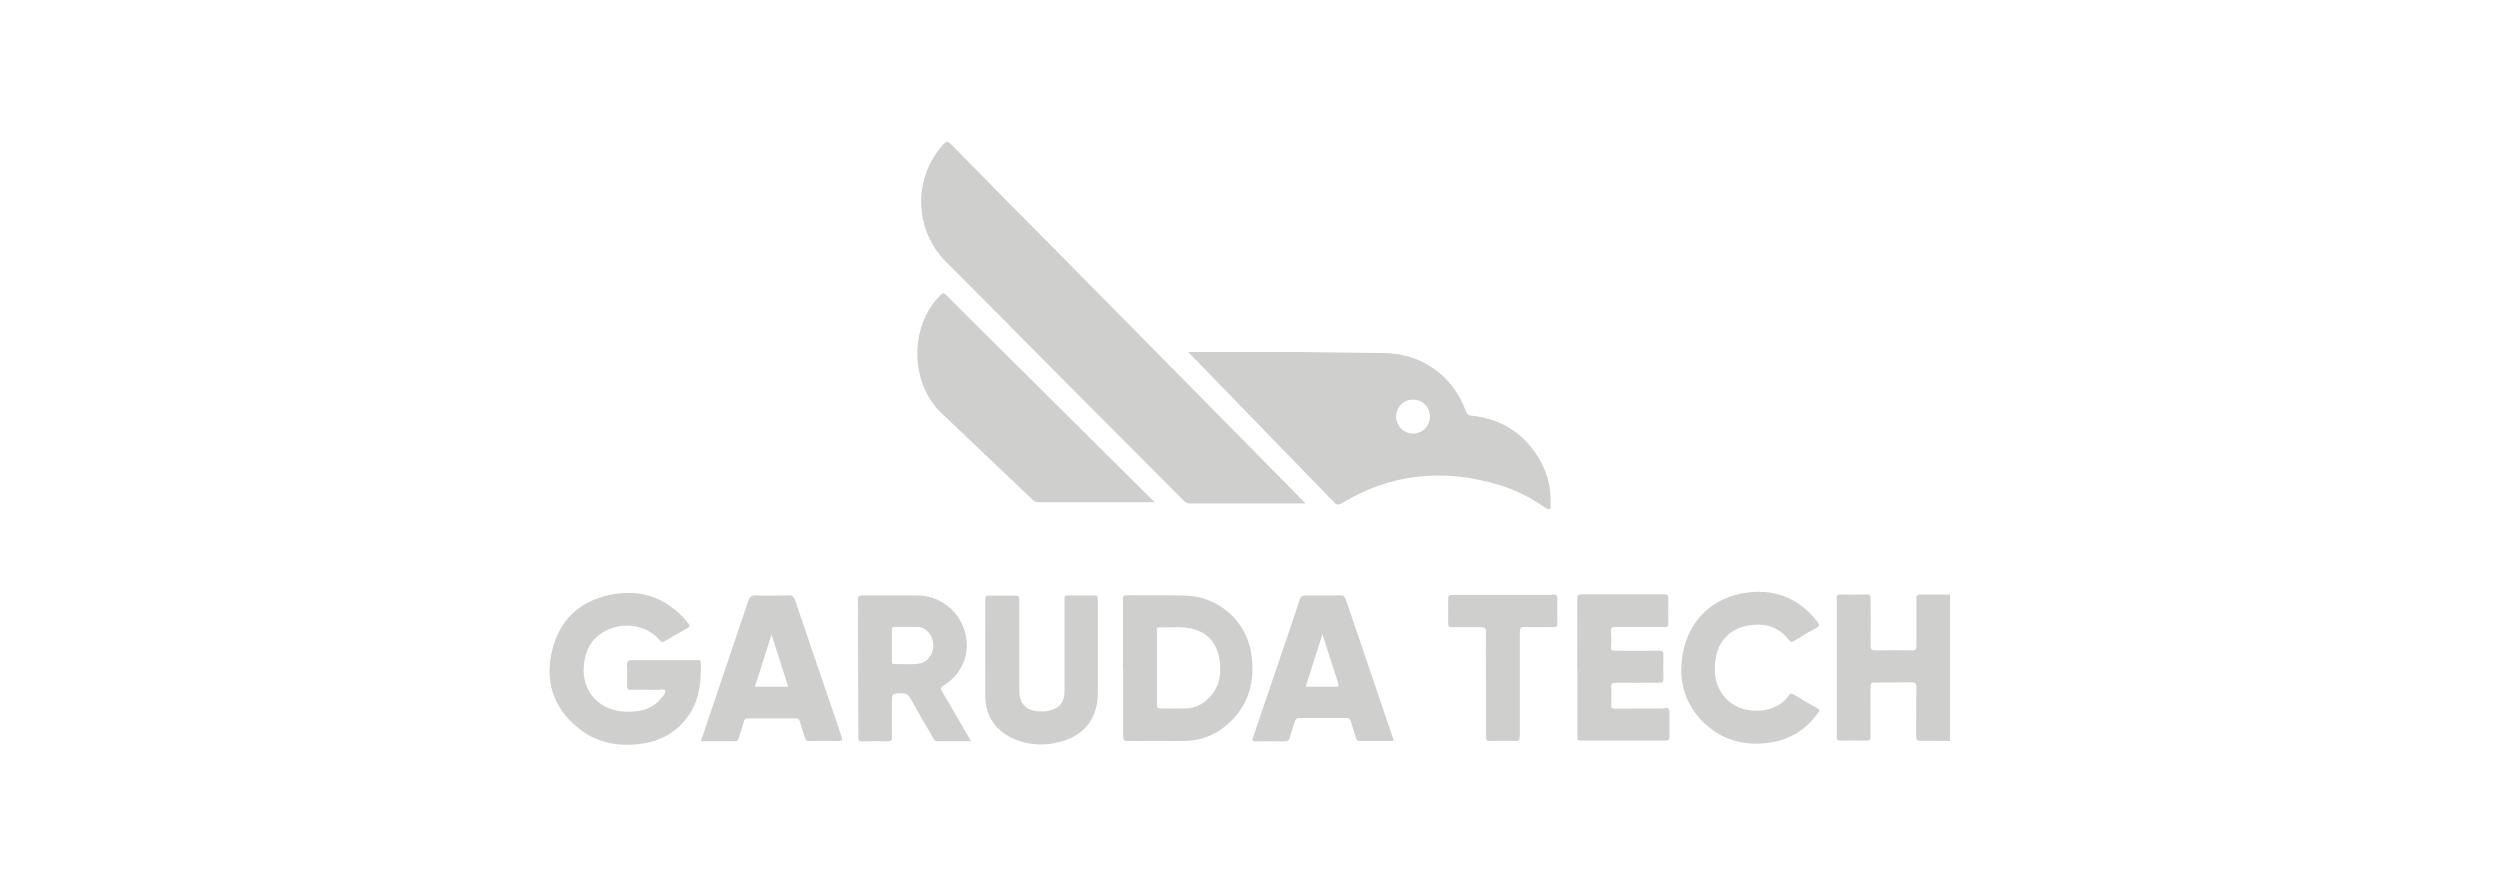 <?xml version="1.0" encoding="UTF-8"?>
<svg id="Layer_1" xmlns="http://www.w3.org/2000/svg" viewBox="0 0 136 48.23">
  <defs>
    <style>
      .cls-1 {
        fill: #cfcfce;
      }
    </style>
  </defs>
  <path class="cls-1" d="M104.48,32.34c-.19,0-.23.05-.23.23,0,.86,0,1.72,0,2.58,0,.18-.05.24-.23.23-.66-.01-1.32-.01-1.98,0-.21,0-.28-.04-.28-.27.01-.85,0-1.7,0-2.55,0-.15-.02-.23-.21-.22-.48.02-.96,0-1.43,0-.14,0-.2.03-.2.18,0,2.53,0,5.05,0,7.58,0,.15.05.19.2.19.46,0,.92-.01,1.38,0,.2,0,.27-.04.26-.26-.01-.89,0-1.79,0-2.68,0-.17.05-.22.22-.22.66,0,1.32,0,1.98-.01.22,0,.3.04.29.28-.02.89,0,1.77-.01,2.66,0,.18.04.24.23.24.54,0,1.07,0,1.61.01v-7.97c-.54,0-1.08.01-1.62,0Z"/>
  <path class="cls-1" d="M54.95,17.75c1.18,1.18,2.35,2.37,3.53,3.55,1.98,1.99,3.96,3.97,5.94,5.96.09.09.18.13.32.13.5,0,1.01,0,1.51,0,1.59,0,3.18,0,4.78,0-.03-.03-.06-.07-.1-.1-2.18-2.21-4.37-4.43-6.55-6.64-2.16-2.19-4.32-4.38-6.48-6.56-2.06-2.08-4.12-4.16-6.17-6.25-.17-.17-.25-.16-.4,0-1.67,1.82-1.62,4.64.12,6.39,1.16,1.17,2.33,2.34,3.5,3.51Z"/>
  <path class="cls-1" d="M84.07,27.61c.07.05.14.12.23.08.1-.04.05-.14.05-.21.04-.84-.13-1.64-.54-2.38-.82-1.48-2.08-2.31-3.77-2.49-.14-.02-.22-.05-.28-.2-.71-1.99-2.44-3.2-4.55-3.21-1.52,0-3.04-.04-4.56-.05-2,0-4,0-6.01,0,.42.43.85.87,1.27,1.31,2.22,2.28,4.44,4.57,6.66,6.86.14.15.24.16.42.06,2.7-1.64,5.57-1.9,8.56-1,.9.27,1.74.7,2.51,1.24ZM76.87,23.59c-.5,0-.92-.42-.92-.93,0-.51.41-.93.93-.92.5,0,.91.41.91.91,0,.51-.41.94-.92.94Z"/>
  <path class="cls-1" d="M56.16,27.18c.08.08.17.14.29.14,2.12,0,4.24,0,6.36,0-.01-.05-.09-.1-.15-.15-2.56-2.54-5.12-5.08-7.67-7.62-1.17-1.16-2.34-2.32-3.51-3.49-.11-.11-.17-.15-.3-.02-1.72,1.67-1.7,4.79.04,6.44,1.65,1.57,3.3,3.13,4.95,4.7Z"/>
  <path class="cls-1" d="M38.12,36.03c0-.16-.12-.12-.21-.12-.6,0-1.2,0-1.8,0-.57,0-1.15.01-1.72,0-.24,0-.29.07-.28.29.02.35.01.71,0,1.07,0,.19.03.27.25.26.47-.02.94,0,1.41,0,.14,0,.37-.07.41.02.06.14-.1.3-.2.42-.47.6-1.13.75-1.85.75-1.41,0-2.55-1.02-2.36-2.61.11-.97.62-1.64,1.56-1.95.92-.31,1.98-.03,2.56.67.11.13.17.11.29.04.39-.23.78-.46,1.17-.67.17-.09.22-.17.07-.32-.05-.05-.08-.11-.13-.16-1.1-1.25-2.5-1.69-4.11-1.36-1.68.35-2.78,1.42-3.16,3.09-.38,1.67.11,3.11,1.48,4.19.97.76,2.11.99,3.32.83,1.12-.14,2.04-.65,2.68-1.61.57-.86.65-1.83.62-2.82Z"/>
  <path class="cls-1" d="M68.07,35.53c-.28-1.75-1.79-3.08-3.56-3.13-1.06-.03-2.12,0-3.18-.02-.2,0-.25.05-.24.24,0,1.24,0,2.48,0,3.72h.01c0,1.24,0,2.48,0,3.72,0,.19.04.25.24.25,1.02-.01,2.03,0,3.05,0,.86,0,1.64-.28,2.3-.83,1.24-1.04,1.62-2.4,1.37-3.95ZM65.58,38.14c-.32.26-.7.39-1.11.4-.45.01-.9,0-1.35,0-.16,0-.18-.06-.18-.2,0-.68,0-1.35,0-2.03,0-.66,0-1.32,0-1.98,0-.08-.04-.21.12-.2.56.02,1.13-.06,1.69.05.9.18,1.43.76,1.58,1.65.15.88,0,1.7-.75,2.3Z"/>
  <path class="cls-1" d="M51.26,37.64c-.09-.15-.12-.22.07-.34,1.06-.67,1.49-1.8,1.15-2.97-.34-1.15-1.39-1.94-2.61-1.94-.98,0-1.96,0-2.95,0-.21,0-.25.06-.25.26.01,2.23.01,4.46.02,6.69,0,.26.01.52,0,.78-.01.18.06.21.22.21.46-.01.92-.02,1.38,0,.21,0,.24-.07.23-.25-.01-.62,0-1.23,0-1.85,0-.51,0-.5.51-.52.24,0,.37.06.49.27.4.73.82,1.44,1.24,2.16.05.09.09.18.22.18.6,0,1.2,0,1.84,0-.07-.12-.11-.19-.15-.27-.47-.81-.94-1.62-1.41-2.42ZM50,36.1c-.45.07-.9.01-1.35.03-.13,0-.13-.07-.13-.17,0-.29,0-.57,0-.86,0-.28,0-.56,0-.83,0-.14.04-.18.18-.17.39,0,.78,0,1.17,0,.49.01.86.4.9.94.04.51-.3.99-.76,1.06Z"/>
  <path class="cls-1" d="M43.2,32.57c-.05-.14-.11-.18-.25-.18-.6.01-1.2.03-1.8,0-.27-.01-.37.08-.45.32-.65,1.94-1.31,3.87-1.96,5.8-.2.6-.4,1.19-.61,1.81.65,0,1.26,0,1.88,0,.11,0,.14-.06.17-.15.09-.31.2-.61.29-.92.03-.12.08-.17.21-.17.87,0,1.74,0,2.61,0,.13,0,.18.04.22.16.09.3.19.59.28.89.04.14.11.19.26.18.52-.01,1.04-.01,1.56,0,.22,0,.23-.05.17-.25-.86-2.5-1.71-5.01-2.56-7.51ZM41.07,37.36c.29-.92.59-1.86.9-2.84.31.97.61,1.89.91,2.84h-1.82Z"/>
  <path class="cls-1" d="M73.17,32.54c-.05-.14-.13-.16-.25-.15-.62,0-1.23.01-1.85,0-.22,0-.32.06-.38.27-.31.95-.64,1.9-.96,2.85-.52,1.53-1.04,3.06-1.56,4.59-.06.18-.04.23.16.23.52-.01,1.04-.01,1.56,0,.18,0,.24-.06.28-.22.08-.29.18-.58.27-.87.04-.12.09-.18.23-.18.86,0,1.72,0,2.58,0,.14,0,.19.05.23.18.09.31.2.61.29.92.03.11.08.16.2.15.61,0,1.22,0,1.83,0,0-.04.01-.05.01-.06-.87-2.57-1.75-5.14-2.62-7.71ZM72.65,37.36c-.53-.01-1.06,0-1.62,0,.3-.95.6-1.87.91-2.86.3.93.57,1.79.85,2.65.05.16.03.21-.15.21Z"/>
  <path class="cls-1" d="M59.58,32.39c-.5.01-1.01,0-1.51,0-.13,0-.17.04-.16.16,0,.14,0,.28,0,.42,0,1.55,0,3.09,0,4.64,0,.61-.29.95-.89,1.06-.14.03-.29.03-.44.03-.75-.02-1.13-.41-1.13-1.15,0-1.64,0-3.28,0-4.92,0-.18-.04-.24-.23-.23-.47.01-.94.01-1.41,0-.16,0-.21.03-.21.2,0,1.75-.01,3.51,0,5.26.01,1.13.58,1.92,1.61,2.36.82.34,1.67.36,2.53.12,1.28-.36,1.98-1.3,1.98-2.62,0-.8,0-1.6,0-2.4,0-.9,0-1.81,0-2.71,0-.11.02-.22-.16-.21Z"/>
  <path class="cls-1" d="M90.57,38.54c-.9.01-1.81,0-2.71.01-.17,0-.22-.05-.21-.22.01-.31.02-.63,0-.94,0-.19.04-.25.24-.25.79.01,1.58,0,2.37,0,.18,0,.24-.05.23-.23-.01-.42-.01-.85,0-1.28,0-.18-.04-.23-.23-.23-.8.01-1.6,0-2.4,0-.17,0-.23-.04-.22-.21.02-.28.02-.56,0-.83-.02-.22.07-.26.26-.25.89,0,1.77,0,2.66,0,.16,0,.21-.03.2-.2-.01-.44-.01-.89,0-1.33,0-.19-.04-.25-.24-.25-1.49,0-2.97,0-4.46,0-.2,0-.26.05-.26.26.01,1.24,0,2.48,0,3.72,0,0,0,0,.01,0,0,1.25,0,2.5,0,3.75,0,.16.02.23.21.23,1.53,0,3.06,0,4.59,0,.19,0,.21-.07.21-.23,0-.43-.01-.85,0-1.28,0-.21-.04-.28-.27-.28Z"/>
  <path class="cls-1" d="M98.82,38.5c-.43-.23-.84-.48-1.26-.73-.11-.07-.17-.06-.24.05-.7,1.06-2.44,1.07-3.27.33-.7-.62-.86-1.43-.72-2.32.13-.89.73-1.57,1.59-1.76.93-.21,1.78-.07,2.4.75.09.12.15.12.27.05.39-.24.79-.48,1.19-.69.2-.11.21-.19.08-.36-1.03-1.33-2.41-1.83-4.03-1.55-2.05.36-3.36,1.97-3.37,4.21.01.94.34,1.94,1.13,2.74,1.02,1.04,2.28,1.38,3.69,1.18,1.09-.16,1.96-.7,2.61-1.6.09-.13.12-.2-.05-.29Z"/>
  <path class="cls-1" d="M84.42,32.36c-1.73,0-3.46,0-5.19,0-.09,0-.17.01-.26.01-.14,0-.19.05-.19.2,0,.45.01.9,0,1.35,0,.17.05.2.21.2.52,0,1.04,0,1.56,0,.22,0,.3.04.29.28-.02.94,0,1.88,0,2.81,0,.96,0,1.91,0,2.87,0,.18.04.24.23.23.44-.01.89-.02,1.33,0,.24.01.28-.06.28-.29,0-1.88,0-3.75,0-5.63,0-.2.03-.29.26-.28.53.02,1.06,0,1.59,0,.15,0,.19-.04.19-.19,0-.43-.02-.87,0-1.3.01-.25-.08-.28-.29-.28Z"/>
</svg>